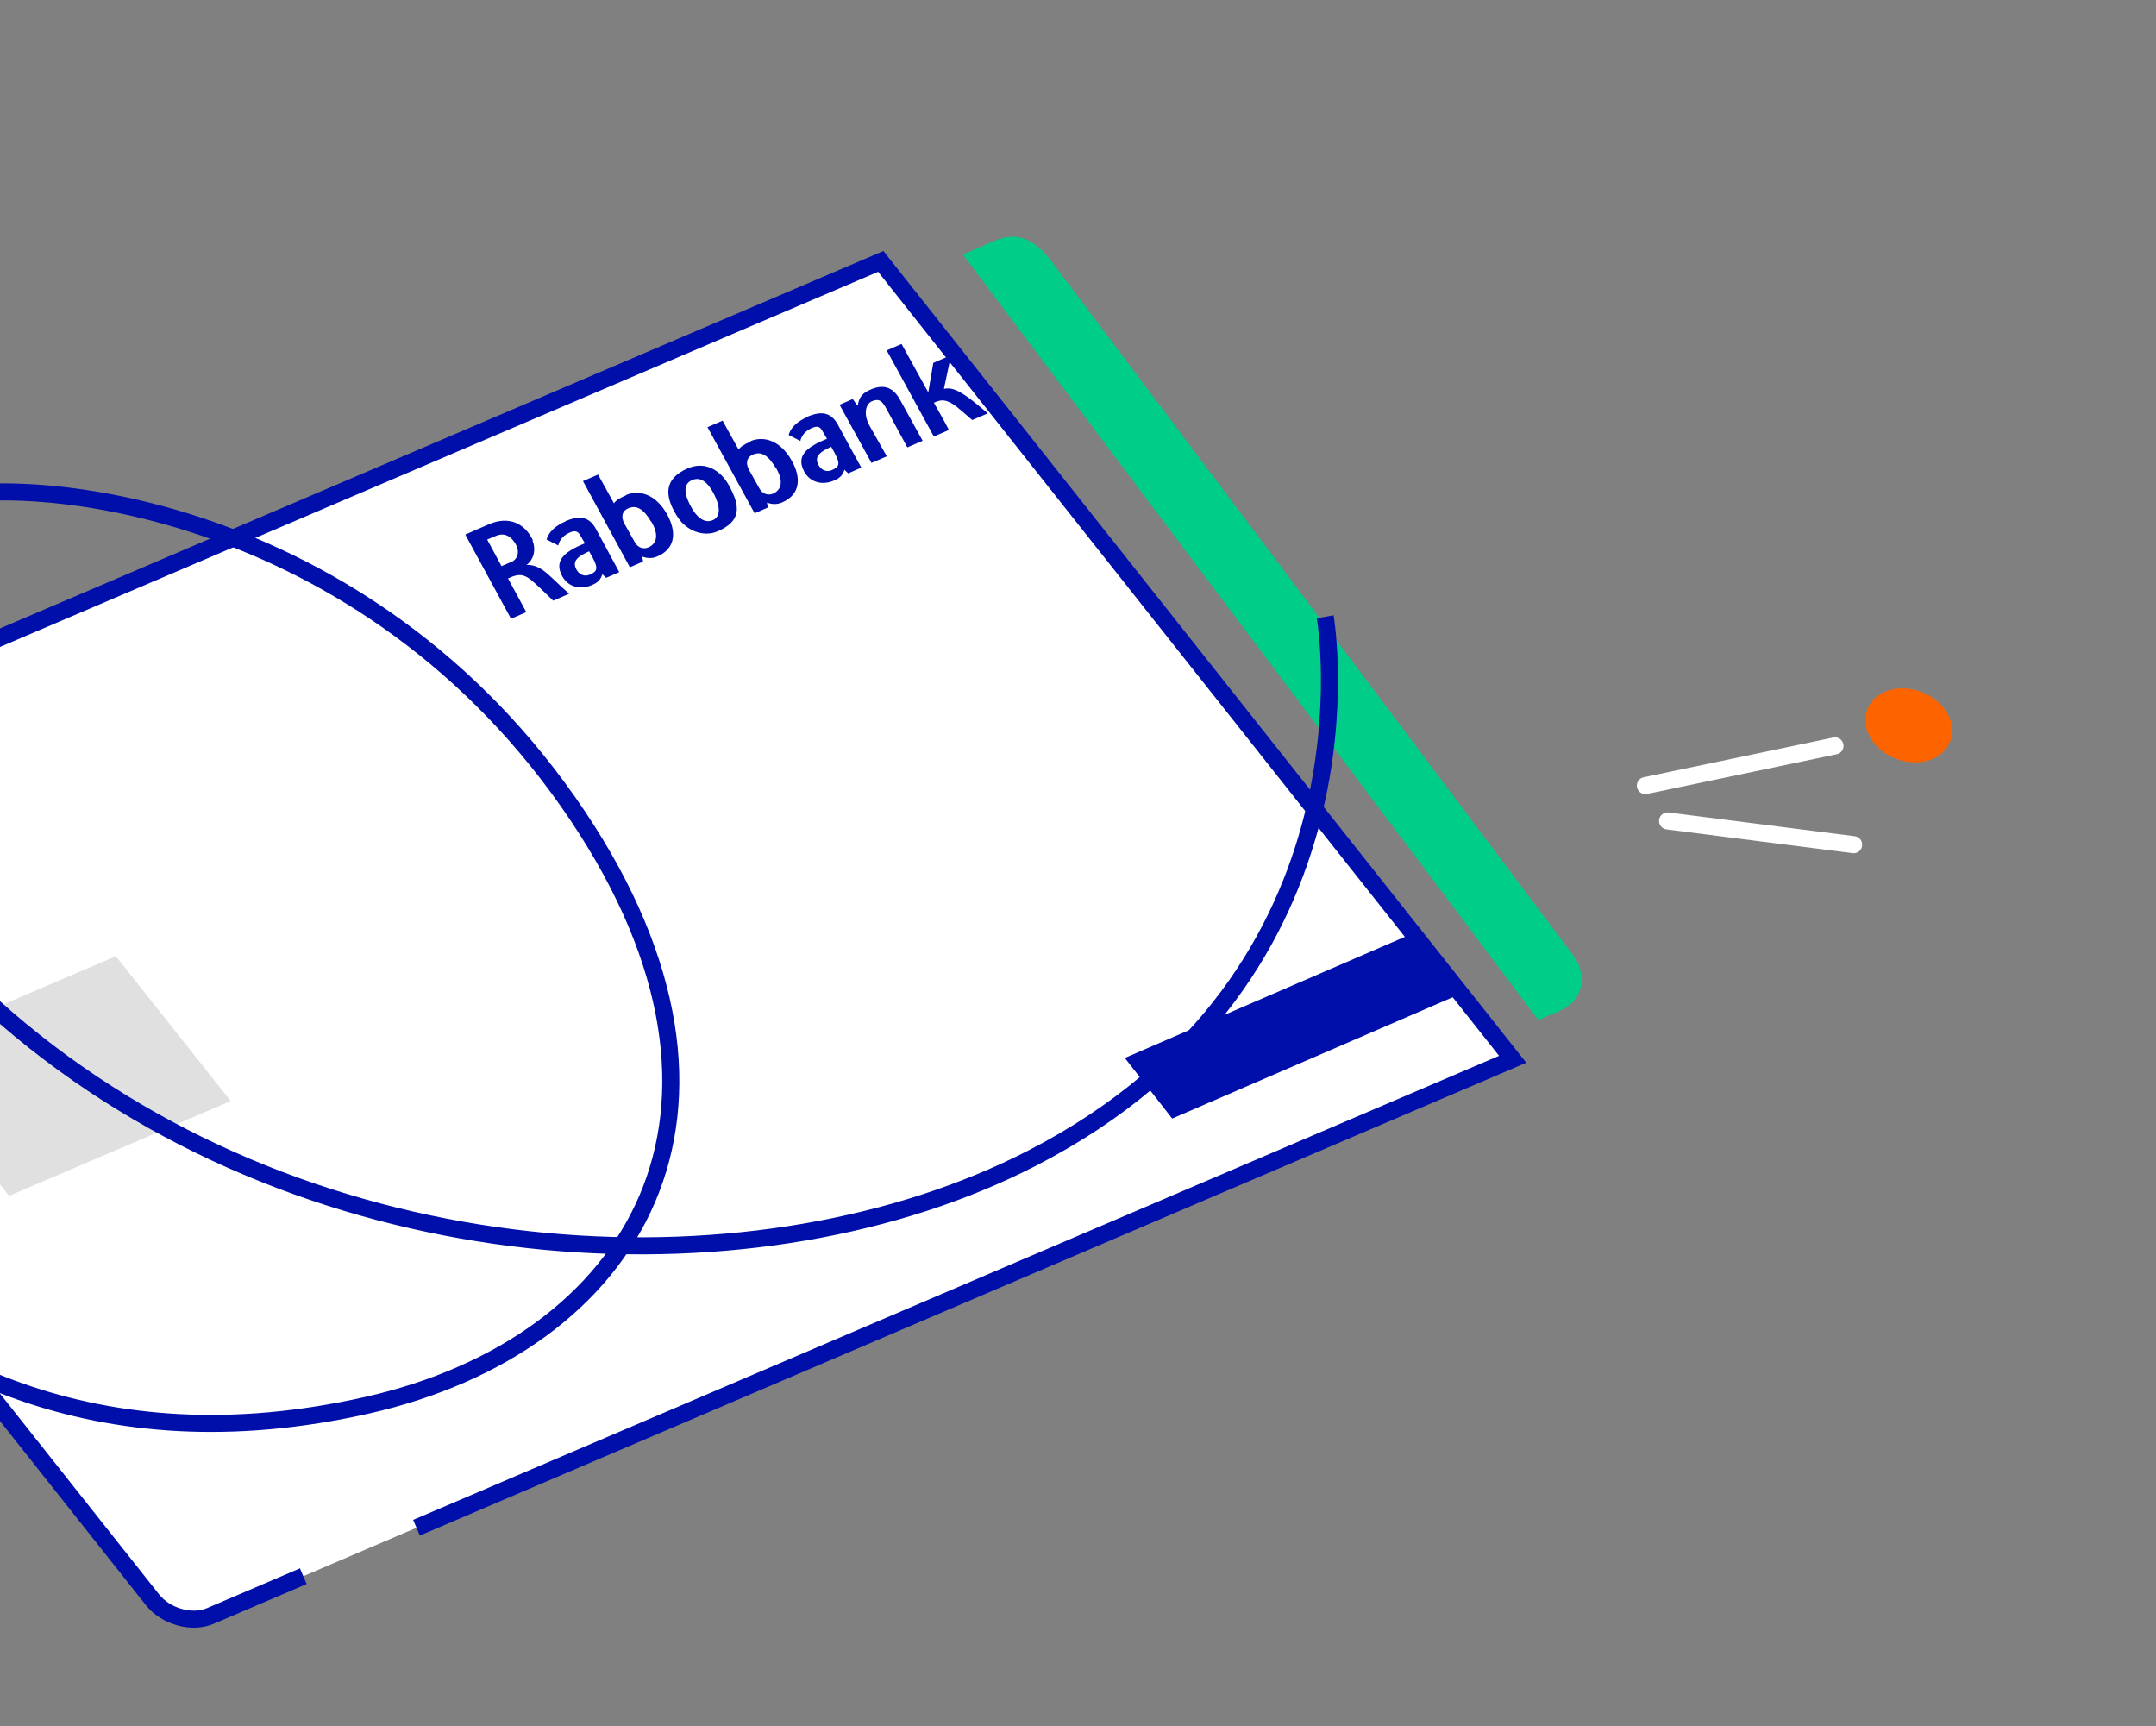 <svg width="506" height="405" viewBox="0 0 506 405" fill="none" xmlns="http://www.w3.org/2000/svg">
<rect x="0" y="0" width="506" height="405" fill="#808080" stroke="none"/>
<path d="M451.802 176.59C455.798 175.497 457.324 171.754 455.211 168.228C453.098 164.702 448.149 162.731 444.153 163.825C440.157 164.918 438.632 168.66 440.744 172.186C442.857 175.712 447.806 177.683 451.802 176.59Z" fill="#FD6400" stroke="#FD6400" stroke-width="4" stroke-linecap="round" stroke-linejoin="round"/>
<path d="M71.183 369.848L49.378 379.179C45.053 381.046 38.944 379.341 35.803 375.402L-101.214 202.497C-104.355 198.558 -103.375 193.81 -99.05 191.943L206.714 61.337L355.012 248.556L97.748 358.479" fill="white"/>
<path d="M71.183 369.848L49.378 379.179C45.053 381.046 38.944 379.341 35.803 375.402L-101.214 202.497C-104.355 198.558 -103.375 193.81 -99.05 191.943L206.714 61.337L355.012 248.556L97.748 358.479" stroke="#000FAA" stroke-width="4" stroke-miterlimit="10"/>
<path d="M365.514 235.207L361.687 236.891L229.106 60.549L232.934 58.865C236.83 57.112 240.254 56.137 245.148 62.475L367.573 225.305C370.405 229.057 369.481 233.483 365.538 235.249L365.514 235.207Z" fill="#00CD87" stroke="#00CD87" stroke-width="4" stroke-miterlimit="10"/>
<path d="M27.195 224.372L-24.816 246.62L2.139 280.607L54.15 258.359L27.195 224.372Z" fill="#E0E0E1"/>
<path d="M331.052 221.428L267.157 249.053L275.729 260.016L339.625 232.391L331.052 221.428Z" fill="#000FAA" stroke="#000FAA" stroke-width="4" stroke-miterlimit="10"/>
<path d="M-88.891 231.459C-88.891 231.459 -41.773 358.632 86.195 329.73C149.052 315.506 182.088 260.932 135.604 191.47C86.173 117.621 4.032 109.758 -19.238 118.073C-42.508 126.388 -62.703 188.379 8.095 244.374C78.868 300.429 178.926 304.269 242.103 271.822C325.785 228.871 311.01 144.73 311.01 144.73" stroke="#000FAA" stroke-width="4" stroke-miterlimit="10"/>
<path d="M146.935 116.217C145.507 116.833 144.585 117.363 144.096 118.105L140.364 111.362L136.82 112.893L147.828 133.117L150.922 131.766L150.732 130.605C151.352 130.82 152.728 131.267 154.287 130.56C158.572 128.714 158.792 124.794 156.629 120.816C153.988 115.922 149.948 114.833 146.907 116.17L146.935 116.217ZM152.845 122.358C154.719 125.534 154.13 127.571 152.173 128.443C150.929 128.952 149.66 128.476 148.958 127.181L146.63 123.028C145.735 121.511 145.83 119.996 147.443 119.275C149.321 118.48 150.973 119.291 152.819 122.42L152.845 122.358ZM132.706 122.356C128.659 124.081 128.296 126.607 128.296 126.607L131.034 128C131.034 128 131.223 126.018 133.842 124.909C135.27 124.293 135.849 124.96 136.244 125.733L137.279 127.487C131.985 129.612 130.115 131.783 131.942 135.192C133.458 137.971 136.517 138.339 138.87 137.302C140.114 136.793 140.927 136.182 141.371 134.736L142.249 135.596L145.343 134.245L145.204 134.008L141.916 127.915L139.894 124.173C138.291 121.143 135.931 120.913 132.678 122.308L132.706 122.356ZM138.405 134.839C137.083 135.425 135.889 134.763 135.243 133.563C134.398 131.922 135.116 130.731 138.263 129.365C140.613 133.347 140.362 133.968 138.405 134.839ZM204.222 91.451C201.709 92.532 201.559 93.952 201.271 95.244L200.133 93.629L197.039 94.981L204.533 108.622L208.13 107.077L204.066 99.875C202.664 97.395 203.027 94.869 204.639 94.148C206.464 93.368 207.158 94.334 208.028 95.913L212.943 104.974L216.54 103.429L211.348 94.003C209.717 90.925 207.5 89.994 204.169 91.466L204.222 91.451ZM221.545 91.184L223.214 83.335L219.035 85.152L217.875 91.978L217.822 91.993L211.592 80.703L208.101 82.219L219.162 102.429L222.706 100.898L221.638 98.877L219.17 94.487C221.049 93.692 222.298 93.402 225.802 96.513L228.182 98.557L231.832 96.997C231.832 96.997 228.166 93.82 226.48 92.742C224.576 91.504 223.222 90.886 221.573 91.232L221.545 91.184ZM189.517 97.832C185.47 99.557 185.108 102.083 185.108 102.083L187.845 103.476C187.845 103.476 188.034 101.494 190.653 100.384C192.081 99.769 192.632 100.389 193.055 101.209L194.09 102.963C188.743 105.103 186.927 107.259 188.753 110.668C190.27 113.447 193.328 113.814 195.682 112.778C196.925 112.269 197.739 111.658 198.182 110.212L199.061 111.072L202.155 109.721L202.015 109.484L198.675 103.405L196.652 99.664C194.996 96.648 192.689 96.403 189.436 97.799L189.517 97.832ZM195.216 110.315C193.894 110.901 192.701 110.239 192.054 109.039C191.209 107.398 191.927 106.207 195.075 104.841C197.424 108.823 197.173 109.444 195.216 110.315ZM176.188 103.611C174.76 104.226 173.837 104.757 173.348 105.498L169.589 98.709L166.044 100.239L177.106 120.449L180.2 119.097L180.009 117.937C180.63 118.151 182.006 118.598 183.565 117.891C187.85 116.045 188.069 112.125 185.854 108.162C183.132 103.235 179.148 102.241 176.132 103.516L176.188 103.611ZM182.097 109.751C183.971 112.927 183.382 114.965 181.426 115.836C180.182 116.345 178.913 115.869 178.21 114.575L175.883 110.421C174.988 108.905 175.082 107.39 176.695 106.668C178.573 105.874 180.226 106.685 182.072 109.813L182.097 109.751ZM125.065 126.783C123.28 122.921 119.511 120.931 114.698 123.033L109.197 125.435L119.926 145.185L123.523 143.639L119.226 135.73C122.476 134.225 123.427 134.789 126.856 138.087L129.845 140.955L133.574 139.318C131.658 137.642 129.983 135.955 128.56 134.694C127.027 133.353 125.506 132.45 123.477 132.57L123.636 132.526C125.757 130.782 125.585 128.293 124.987 126.86L125.065 126.783ZM119.823 131.926L117.707 132.842L114.336 126.606L116.267 125.797C118.514 124.79 120.097 126.006 121.079 127.775C122.008 129.558 121.516 131.238 119.851 131.974L119.823 131.926ZM161.374 109.911C155.874 112.313 155.789 116.251 158.994 121.265C161.003 124.458 165.032 126.157 168.469 124.655C173.732 122.373 174.022 119.096 170.995 113.757C169.143 110.41 165.5 108.109 161.427 109.896L161.374 109.911ZM167.406 115.631C169.544 119.672 168.681 121.454 167.252 122.069C165.321 122.879 163.489 121.345 162.197 118.946C160.062 115.015 160.794 113.324 162.488 112.635C164.948 111.569 166.648 114.242 167.434 115.679L167.406 115.631Z" fill="#000FAA"/>
<path d="M386.154 184.344L430.665 175.018" stroke="white" stroke-width="4" stroke-linecap="round" stroke-linejoin="round"/>
<path d="M391.371 192.632L435.044 198.202" stroke="white" stroke-width="4" stroke-linecap="round" stroke-linejoin="round"/>
</svg>
